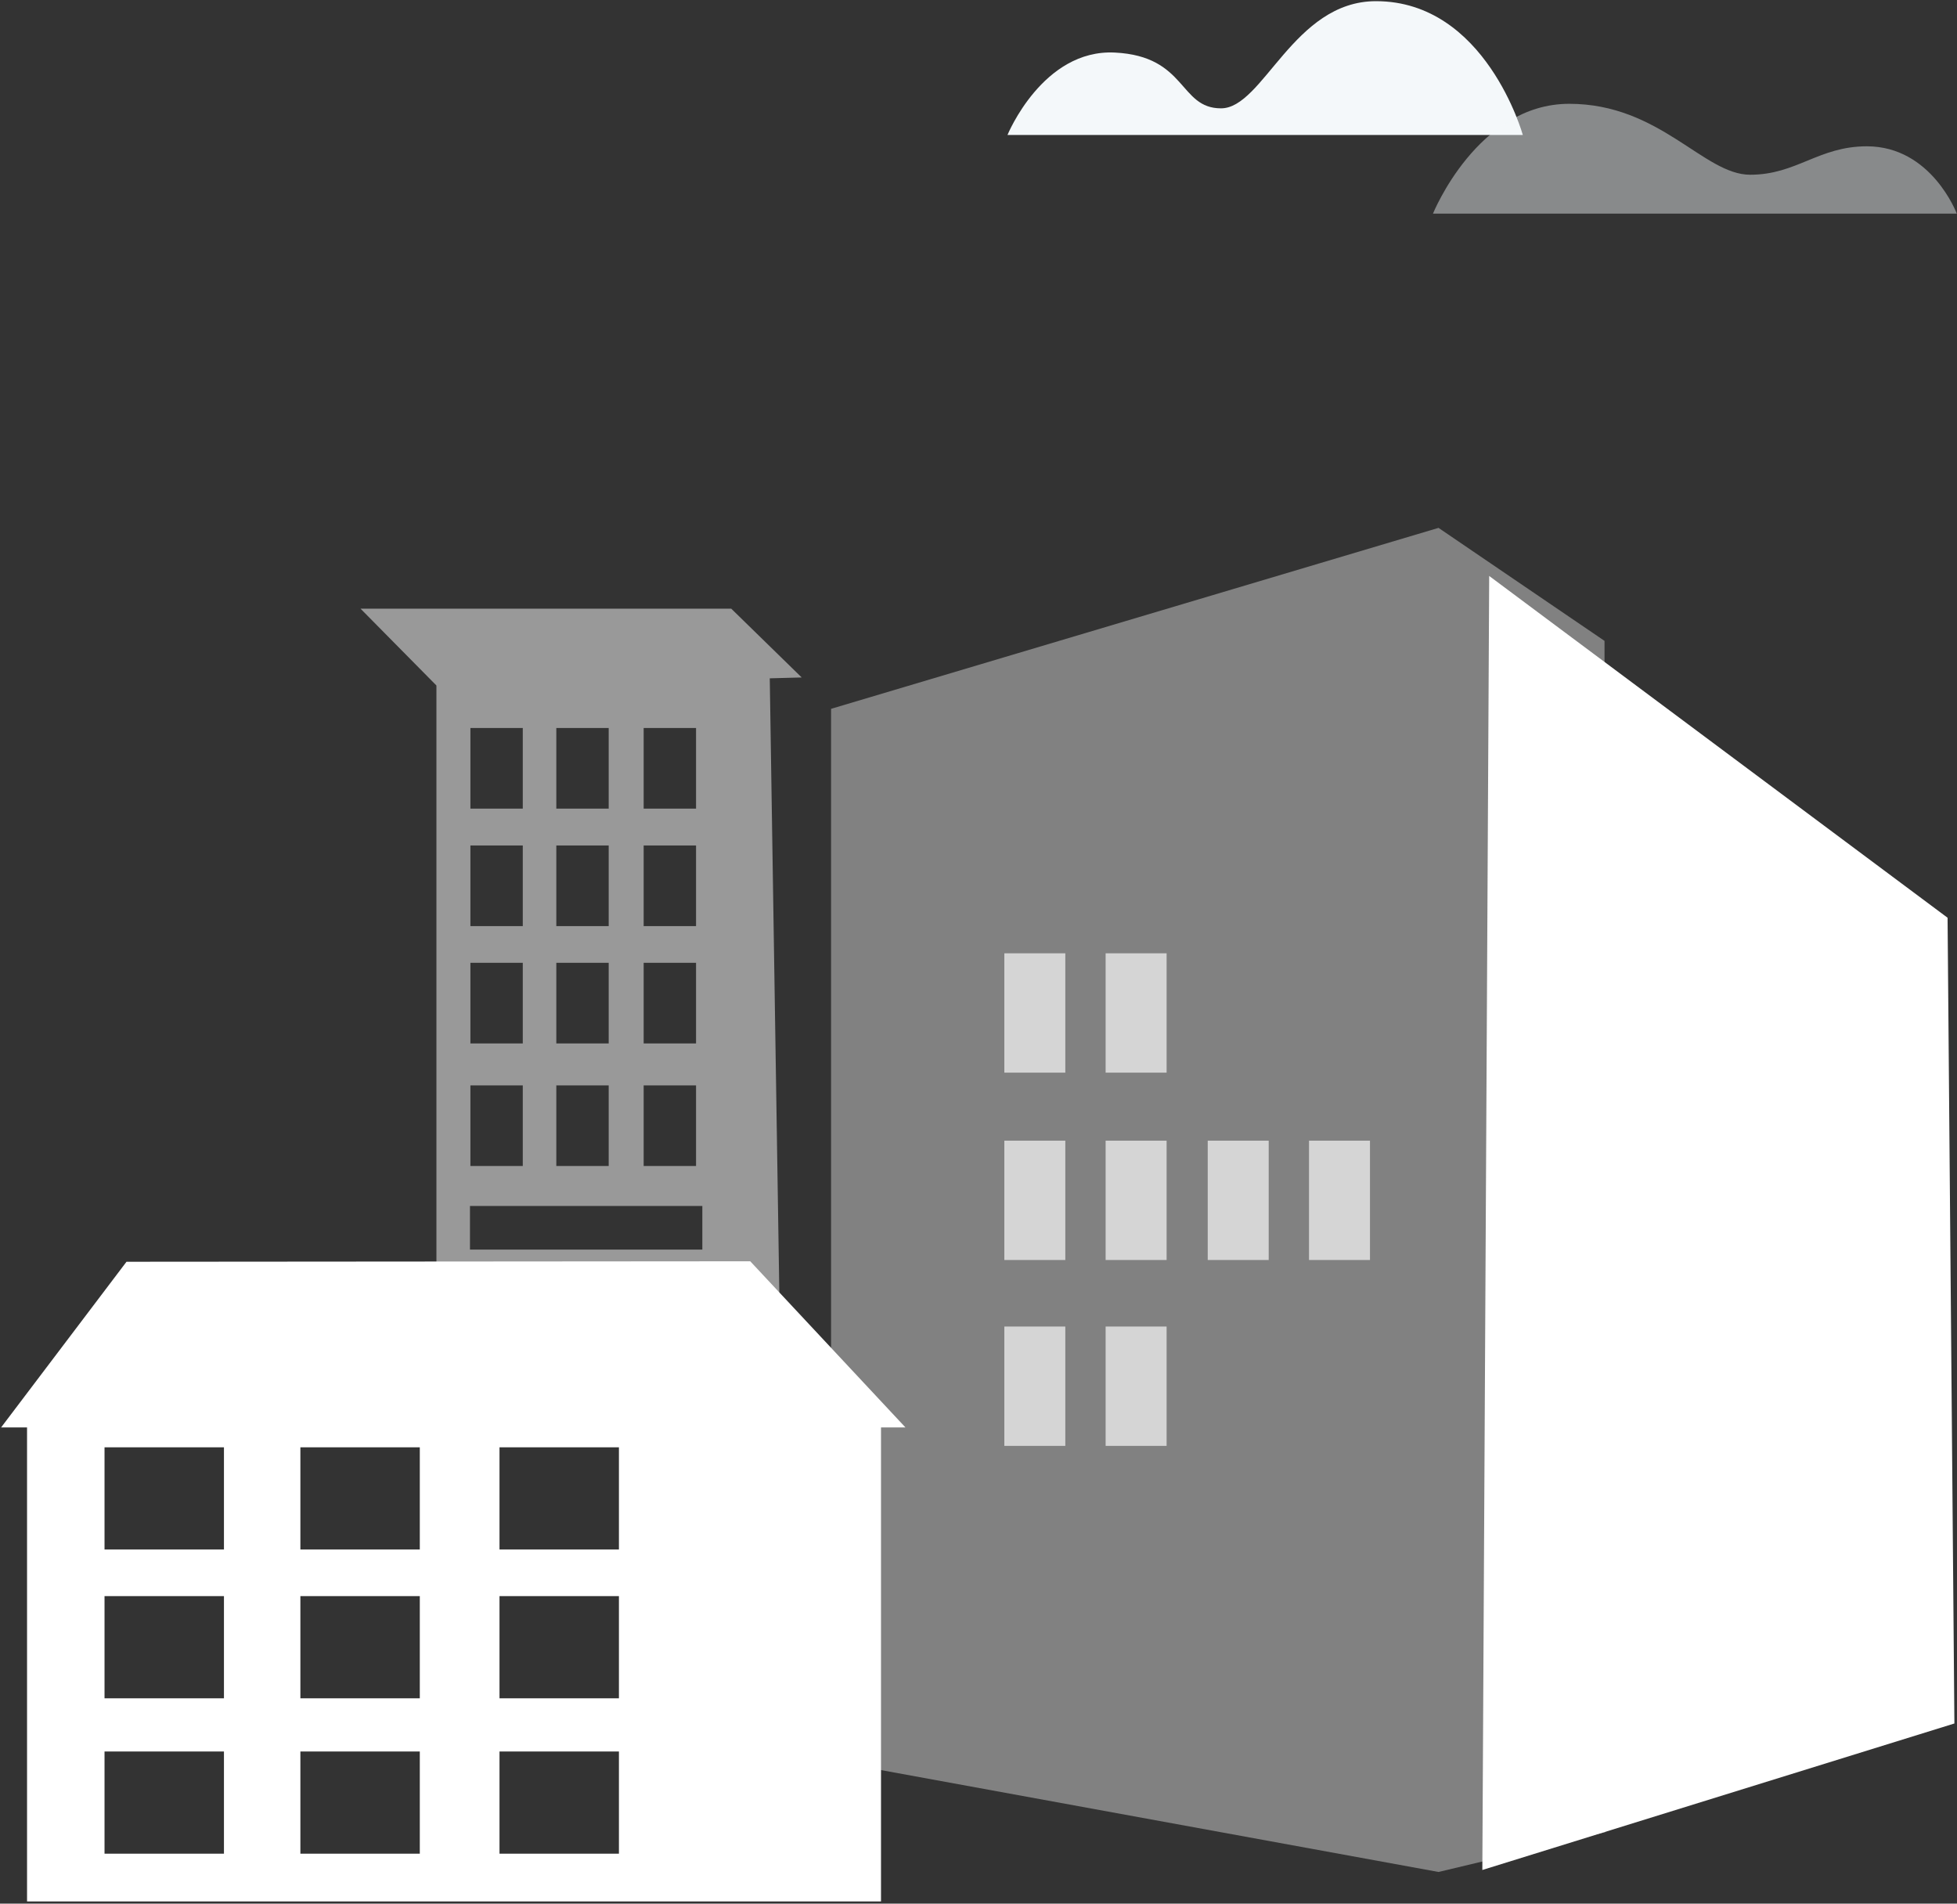 <?xml version="1.0" encoding="UTF-8" standalone="no"?>
<!DOCTYPE svg PUBLIC "-//W3C//DTD SVG 1.1//EN" "http://www.w3.org/Graphics/SVG/1.1/DTD/svg11.dtd">
<svg width="100%" height="100%" viewBox="0 0 219 213" version="1.1" xmlns="http://www.w3.org/2000/svg" xmlns:xlink="http://www.w3.org/1999/xlink" xml:space="preserve" xmlns:serif="http://www.serif.com/" style="fill-rule:evenodd;clip-rule:evenodd;stroke-linejoin:round;stroke-miterlimit:2;">
    <rect x="0" y="0" width="219" height="213" fill="#333333" stroke="none"/>
    <g transform="matrix(2.667,0,0,2.667,-998.888,-840.181)">
        <path d="M392.848,343.788L389.665,340.566L405.22,340.566L408.175,343.451L406.835,343.487L407.308,373.895L392.848,373.895L392.848,343.788ZM394.256,367.455L404.006,367.455L404.006,365.624L394.256,365.624L394.256,367.455ZM394.274,363.948L396.472,363.948L396.472,360.565L394.274,360.565L394.274,363.948ZM397.879,363.948L400.077,363.948L400.077,360.565L397.879,360.565L397.879,363.948ZM401.544,363.948L403.742,363.948L403.742,360.565L401.544,360.565L401.544,363.948ZM394.274,358.806L396.472,358.806L396.472,355.423L394.274,355.423L394.274,358.806ZM397.879,358.806L400.077,358.806L400.077,355.423L397.879,355.423L397.879,358.806ZM401.544,358.806L403.742,358.806L403.742,355.423L401.544,355.423L401.544,358.806ZM394.274,353.883L396.472,353.883L396.472,350.5L394.274,350.5L394.274,353.883ZM397.879,353.883L400.077,353.883L400.077,350.5L397.879,350.5L397.879,353.883ZM401.544,353.883L403.742,353.883L403.742,350.5L401.544,350.5L401.544,353.883ZM394.274,348.954L396.472,348.954L396.472,345.571L394.274,345.571L394.274,348.954ZM397.879,348.954L400.077,348.954L400.077,345.571L397.879,345.571L397.879,348.954ZM401.544,348.954L403.742,348.954L403.742,345.571L401.544,345.571L401.544,348.954Z" style="fill:white;fill-opacity:0.5;"/>
    </g>
    <g transform="matrix(2.667,0,0,2.667,-998.888,-711.384)">
        <path d="M375.671,326.622L374.583,326.622L379.844,319.672L406.016,319.652L412.528,326.622L411.503,326.622L411.503,346.51L375.671,346.51L375.671,326.622ZM378.922,344.507L383.933,344.507L383.933,340.218L378.922,340.218L378.922,344.507ZM387.14,344.507L392.151,344.507L392.151,340.218L387.14,340.218L387.14,344.507ZM395.495,344.507L400.506,344.507L400.506,340.218L395.495,340.218L395.495,344.507ZM378.922,337.988L383.933,337.988L383.933,333.699L378.922,333.699L378.922,337.988ZM387.14,337.988L392.151,337.988L392.151,333.699L387.14,333.699L387.14,337.988ZM395.495,337.988L400.506,337.988L400.506,333.699L395.495,333.699L395.495,337.988ZM378.922,331.745L383.933,331.745L383.933,327.456L378.922,327.456L378.922,331.745ZM387.14,331.745L392.151,331.745L392.151,327.456L387.14,327.456L387.14,331.745ZM395.495,331.745L400.506,331.745L400.506,327.456L395.495,327.456L395.495,331.745Z" style="fill:white;"/>
    </g>
    <g transform="matrix(2.667,0,0,2.667,-998.888,-1050.08)">
        <path d="M438.433,399.393L416.81,399.393C416.81,399.393 418.286,395.783 421.316,395.936C424.347,396.088 423.995,398.276 425.77,398.276C427.545,398.276 428.805,393.78 432.271,393.78C436.878,393.78 438.433,399.393 438.433,399.393Z" style="fill:rgb(244,248,250);fill-rule:nonzero;"/>
    </g>
    <g transform="matrix(2.667,0,0,2.667,-998.888,-1029.79)">
        <path d="M434.663,395.086L456.642,395.086C456.642,395.086 455.583,392.261 452.869,392.261C450.837,392.261 449.922,393.454 447.972,393.454C446.02,393.454 444.193,390.478 440.381,390.478C436.525,390.478 434.663,395.086 434.663,395.086Z" style="fill:rgb(244,248,250);fill-opacity:0.44;fill-rule:nonzero;"/>
    </g>
    <g transform="matrix(2.667,0,0,2.667,-998.888,-796.757)">
        <path d="M441.861,325.634L434.896,320.893L409.407,328.485L409.407,372.627L434.896,377.284L441.905,375.611L441.861,325.634Z" style="fill:white;fill-opacity:0.38;"/>
    </g>
    <g transform="matrix(2.667,0,0,2.667,-998.888,-522.792)">
        <g opacity="0.67">
            <g transform="matrix(1,0,0,1,0,-102.676)">
                <rect x="416.678" y="346.554" width="2.558" height="5.007" style="fill:white;"/>
            </g>
            <g transform="matrix(1,0,0,1,0,-102.676)">
                <rect x="420.928" y="346.554" width="2.558" height="5.007" style="fill:white;"/>
            </g>
            <g transform="matrix(1,0,0,1,0,-87.078)">
                <rect x="416.678" y="338.755" width="2.558" height="5.007" style="fill:white;"/>
            </g>
            <g transform="matrix(1,0,0,1,0,-87.078)">
                <rect x="420.928" y="338.755" width="2.558" height="5.007" style="fill:white;"/>
            </g>
            <g transform="matrix(1,0,0,1,0,-118.397)">
                <rect x="416.678" y="354.415" width="2.558" height="5.007" style="fill:white;"/>
            </g>
            <g transform="matrix(1,0,0,1,0,-118.397)">
                <rect x="420.928" y="354.415" width="2.558" height="5.007" style="fill:white;"/>
            </g>
            <g transform="matrix(1,0,0,1,0,-102.676)">
                <rect x="425.212" y="346.554" width="2.558" height="5.007" style="fill:white;"/>
            </g>
            <g transform="matrix(1,0,0,1,0,-102.676)">
                <rect x="429.462" y="346.554" width="2.558" height="5.007" style="fill:white;"/>
            </g>
        </g>
    </g>
    <g transform="matrix(2.138,1.594,1.594,-2.138,-1317.45,168.97)">
        <path d="M422.728,364.057L446.72,364.057L467.157,337.125L454.95,320.357L422.728,364.057Z" style="fill:white;"/>
    </g>
</svg>
